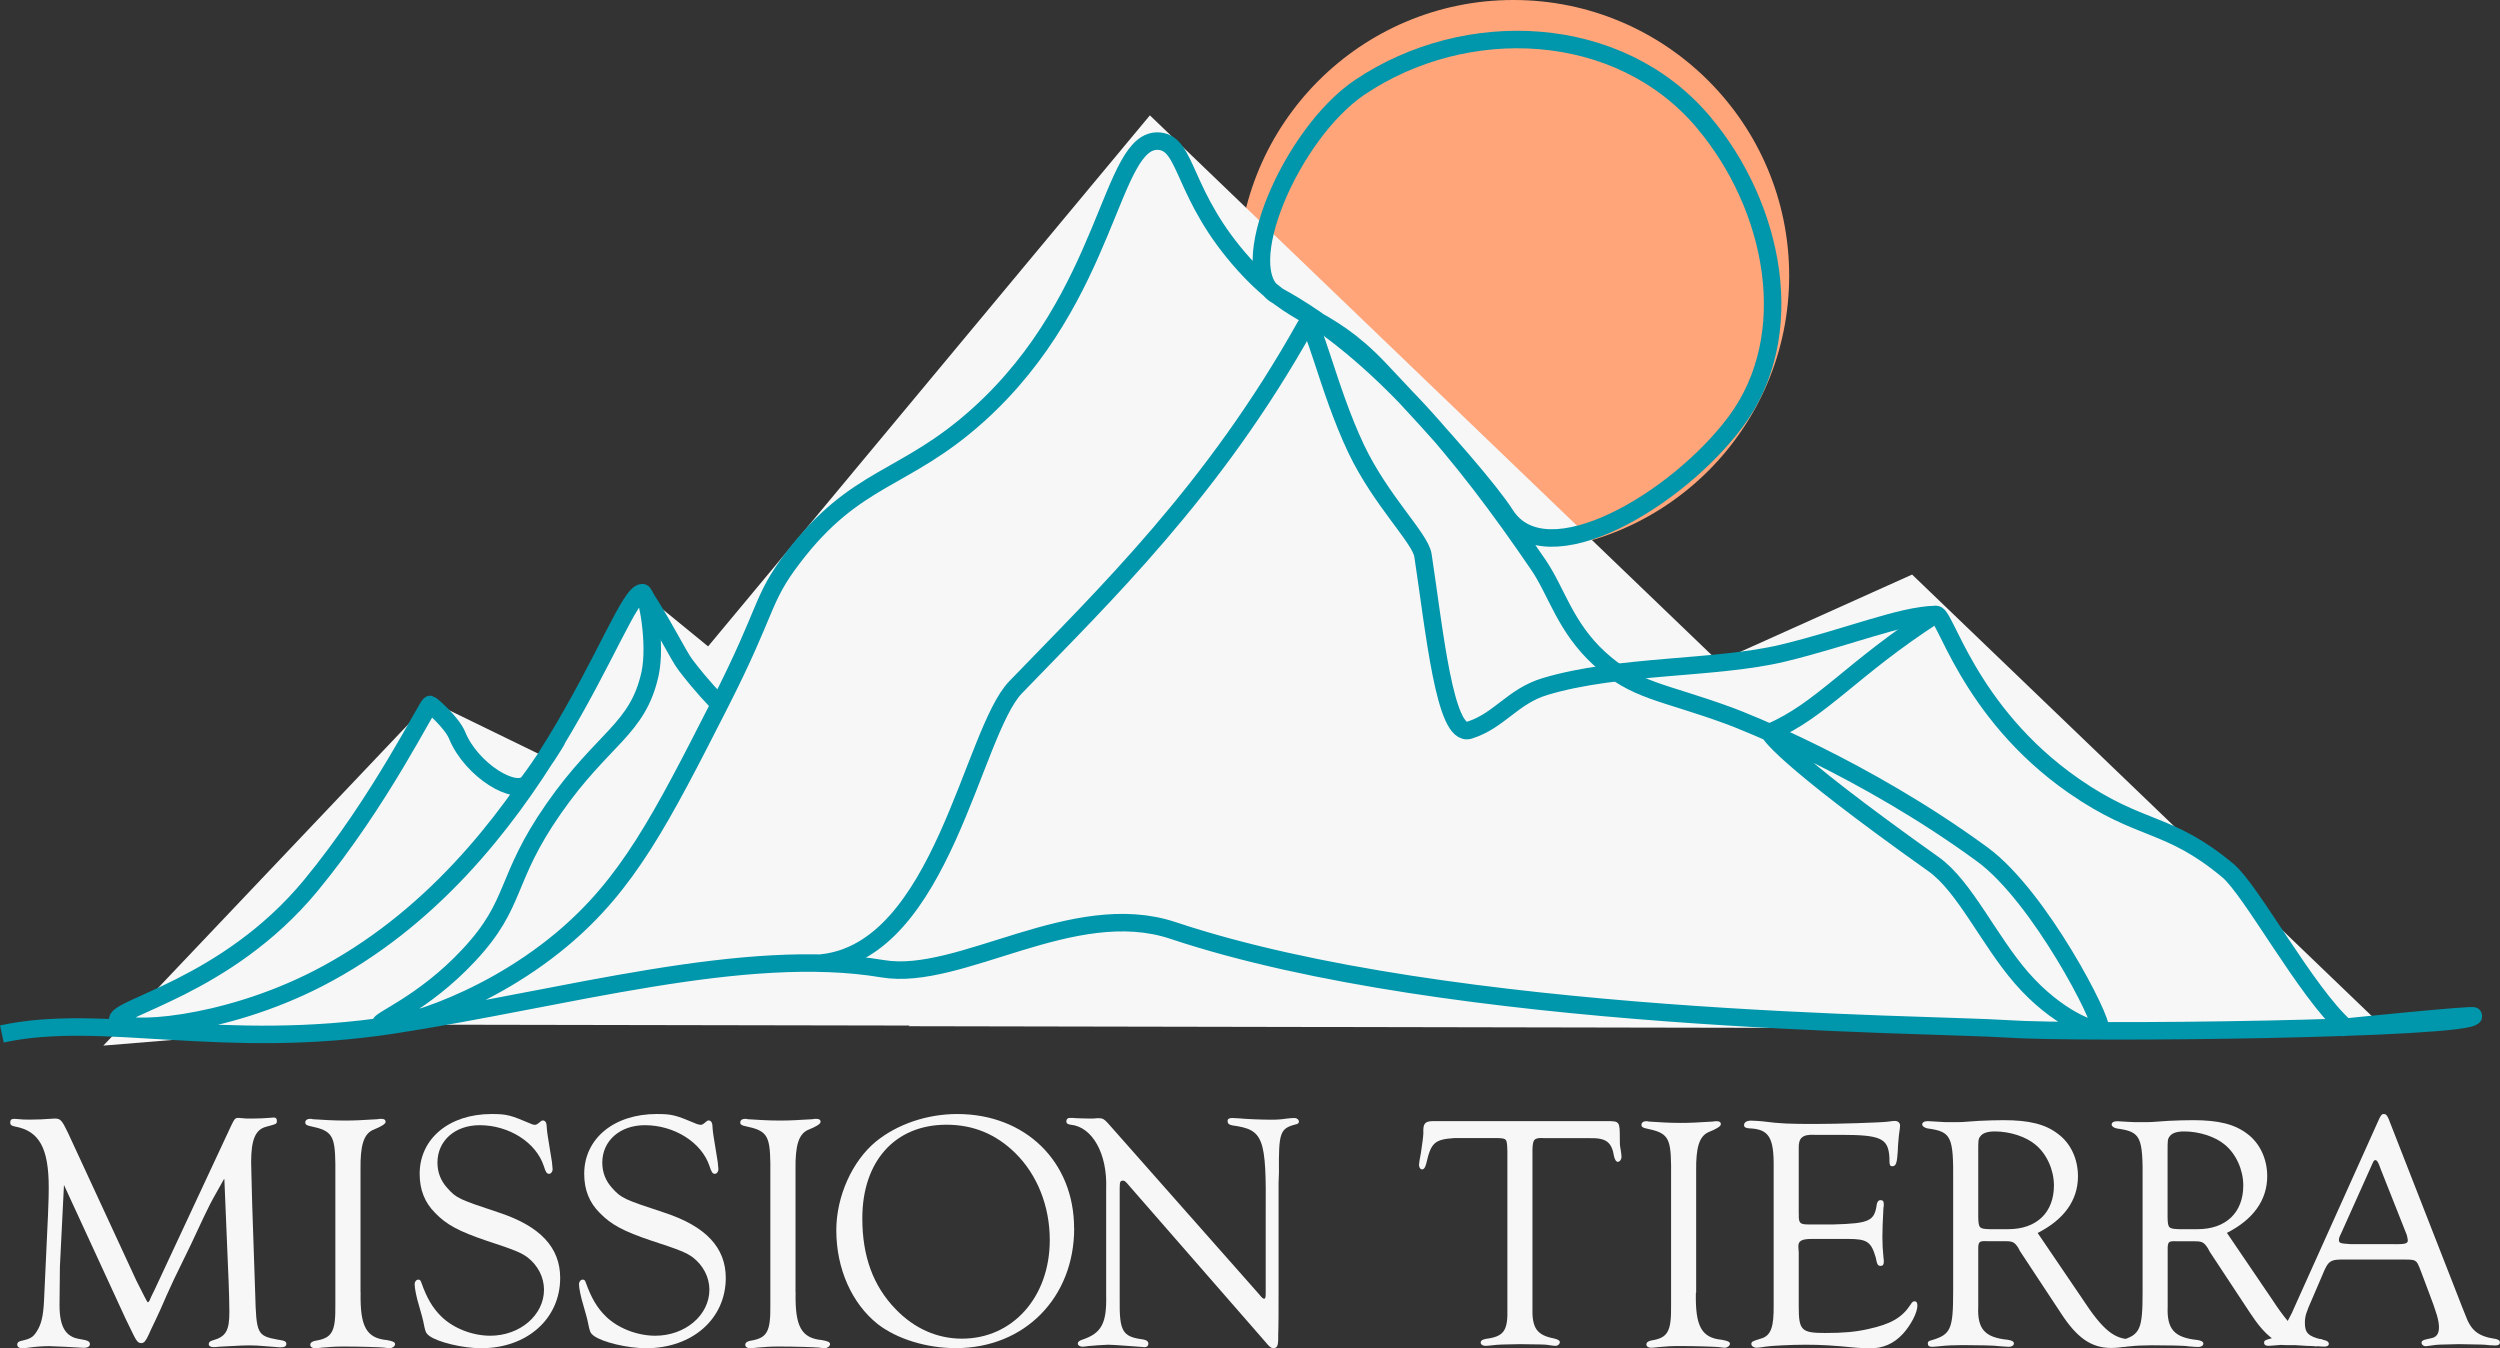 <?xml version="1.0" encoding="UTF-8"?><svg id="Layer_1" xmlns="http://www.w3.org/2000/svg" viewBox="0 0 264.2 142.48"><rect x="0" y="0" width="264.2" height="142.48" fill="#333333" stroke="none"/><defs><style>.cls-1{fill:#f7f7f7;}.cls-2{fill:#ffa579;}.cls-3{fill:none;stroke:#0096ab;stroke-miterlimit:10;stroke-width:1.85px;}</style></defs><circle class="cls-2" cx="159.94" cy="29.14" r="29.14"/><polygon class="cls-1" points="252.08 108.75 202.07 60.72 181.61 69.92 121.52 12.19 74.83 68.31 67.88 62.63 57.81 80.1 45.47 74.09 10.92 110.5 41.75 107.97 41.57 108.28 96.14 108.38 96.01 108.45 252.08 108.75"/><g><path class="cls-3" d="M58.89,78.09c0,.19-1.81,2.95-3.05,4.59s-6.03-1.27-7.53-4.97c-.54-1.33-2.71-3.23-2.85-3.26-.27-.06-5.23,10.2-12.64,19.16-8.91,10.77-20.89,12.88-20.39,14.27,.46,1.28,11.03,.75,21.2-4.48,23.68-12.2,31.67-40.71,34.25-40.77,.51-.01,1.5,5.44,.82,8.56-1.29,5.92-4.96,6.76-10.19,14.27-5.27,7.56-3.79,9.95-8.97,15.49-4.81,5.16-9.61,6.88-9.38,7.34,.33,.65,10.44-1.7,19.16-8.97,7.03-5.86,10.53-12.72,16.72-24.87,5.21-10.23,4.35-11.02,7.75-15.49,6.67-8.77,11.76-8.06,19.57-15.09,13.97-12.56,13.91-29.43,19.16-28.95,3.01,.28,2.39,5.76,8.97,13.05,5.6,6.2,8.46,4.9,14.27,11.01,7.13,7.5,11.81,13.03,13.35,15.43,4.28,6.67,18.11-1.54,24.29-9.81,6.84-9.15,4.15-22.77-3.4-31.71-8.9-10.54-25.07-11.21-36.29-3.67-7.27,4.89-13.5,19.43-8.74,22.02,10.74,5.83,19.76,16.92,27.63,28.49,1.91,2.81,2.8,6.53,6.4,9.84,3.85,3.53,6.67,3.47,13.86,6.12,1.11,.41,14.12,5.44,26.64,14.61,6.09,4.46,12.87,17.76,12.41,18.35-.41,.53-4.55-1.02-8.27-5.3-3.5-4.03-6.01-9.69-9.31-12.03-16.56-11.76-17.34-13.91-17.34-13.91,5.51-2.33,8.7-6.77,17.54-12.45,.95-.61,3.28,10.19,14.61,18.08,7.15,4.97,9.98,3.68,16.31,8.97,2.49,2.08,8.27,12.86,12.41,16.54,0,0,13.62-1.39,13.55-1.18-.48,1.4-41.45,1.9-49.33,1.36-8.28-.57-58.64-.57-88.13-10.4-10.53-3.51-22.49,5.42-30.65,4.05-14.58-2.45-33.6,3.14-51.72,5.93-18.12,2.79-30.78-1.35-41.38,.96"/><path class="cls-3" d="M67.88,62.63c2.11,3.14,3.81,6.67,4.58,7.66,.64,.83,1.57,2.05,3.58,4.17"/><path class="cls-3" d="M204.53,64.94c-3.64,.07-9.25,2.42-16.1,4.08-7.06,1.7-17.43,1.21-25.14,3.53-3.46,1.04-4.83,3.62-8.02,4.62-2.58,.82-3.68-10.52-4.89-18.48-.28-1.83-4.44-5.75-7.07-11.28-3.03-6.39-4.61-14.29-5.31-13.03-9.74,17.47-21.34,28.58-30.67,38.25-4.61,4.77-7.79,27.8-20.5,29.14"/></g><g><g><path class="cls-1" d="M23.68,124.59c-.75,1.36-1.04,1.82-1.5,2.71-.21,.39-.89,1.82-2,4.21l-1.79,3.68c-.5,1.07-1,2.18-1.46,3.25-.36,.79-.68,1.46-.96,2.04-.14,.29-.25,.54-.29,.64-.29,.61-.46,.82-.75,.82-.32,0-.5-.21-.82-.86l-.82-1.68-6.53-14.17-.43,8.64-.04,4.03c0,2.32,.64,3.39,2.14,3.61,.86,.14,1.07,.25,1.07,.54,0,.25-.25,.39-.64,.39q-.07,0-1.93-.11c-.89-.04-1.5-.07-1.75-.07-.64,0-1.61,.07-2.29,.18-.21,.04-.43,.04-.57,.04-.29,0-.5-.14-.5-.39,0-.18,.11-.32,.43-.39,.96-.21,1.25-.39,1.61-.96,.5-.75,.71-1.64,.79-3.25,.46-9.57,.5-10.68,.5-12,0-4.14-1-5.96-3.53-6.43-.39-.07-.54-.18-.54-.43,0-.29,.14-.39,.43-.39l.57,.04c.29,.04,.43,.04,1.18,.04,.82,0,1.46-.04,1.82-.07l.71-.04c.61,0,.75,.18,1.39,1.5l7.25,15.67c.75,1.5,1.14,2.25,1.18,2.25,.07,0,.18-.11,.25-.32,.07-.18,.14-.32,.21-.46s.11-.25,.18-.36l8.18-17.53c.36-.75,.43-.82,.79-.82,.04,0,.39,.04,.86,.07h.64c.71,0,1.29-.04,1.68-.07l.54-.04c.21,0,.32,.11,.32,.36,0,.32-.04,.32-1.11,.61-1.14,.29-1.61,1.32-1.61,3.75,0,.54,.04,1.32,.11,4.43l.32,9.46c.11,4.25,.21,4.46,2.36,4.86,.75,.11,.93,.18,.93,.46,0,.25-.21,.36-.64,.36q-.18,0-1.82-.14c-.43-.04-.89-.07-1.46-.07-.46,0-.61,0-3.14,.14-.25,.04-.54,.04-.64,.04-.32,0-.5-.11-.5-.32,0-.18,.14-.32,.43-.39,1.39-.39,1.75-1.04,1.75-3,0-.46-.04-2.36-.07-2.96l-.46-11.07Z"/><path class="cls-1" d="M38.11,136.59c-.07,3.61,.61,4.82,2.78,5.03,.61,.11,.86,.21,.86,.43s-.29,.43-.57,.43c-.14,0-.39-.04-.64-.07-.36-.04-2.53-.11-4.18-.11-.93,0-1.46,.04-2.25,.11-.32,.04-.64,.07-.82,.07-.29,0-.5-.14-.5-.36s.18-.36,.54-.43c1.79-.29,2.14-.96,2.11-3.78v-14.96c-.04-2.96-.36-3.46-2.61-3.93-.39-.07-.57-.18-.57-.39,0-.25,.21-.39,.5-.39,.07,0,.21,0,.32,.04,1,.07,2.25,.14,3.32,.14,1.18,0,1.75-.04,3.46-.14,.14-.04,.36-.04,.46-.04,.29,0,.43,.11,.43,.32q0,.32-1.36,.86c-.96,.46-1.32,1.64-1.29,4.14v13.03Z"/><path class="cls-1" d="M56.18,118.8c.14,.04,.25,.07,.32,.07,.21,0,.25-.04,.68-.39,.04-.04,.11-.07,.18-.07,.29,0,.43,.25,.43,.86,.04,.5,.07,.64,.54,3.53,.04,.36,.07,.64,.07,.75,0,.29-.18,.5-.36,.5-.25,0-.36-.14-.57-.82-.82-2.5-3.68-4.32-6.78-4.32-2.61,0-4.46,1.64-4.46,3.96,0,1.04,.36,1.93,1.04,2.68,.96,1.07,1.18,1.18,5.5,2.61,4.32,1.43,6.43,3.68,6.43,6.89,0,4.32-3.5,7.43-8.35,7.43-1.96,0-4.61-.64-5.5-1.32-.36-.29-.39-.36-.64-1.61,0-.07-.18-.68-.43-1.57-.29-.93-.46-1.89-.46-2.25,0-.29,.18-.5,.39-.5,.18,0,.25,.11,.32,.32,.57,1.61,1.18,2.68,2.14,3.61,1.25,1.21,3.25,2,5.14,2,3.14,0,5.68-2.18,5.68-4.86,0-1.32-.64-2.57-1.75-3.43-.64-.46-1.25-.75-4.32-1.75-2.96-1-4.25-1.71-5.43-2.93-1.11-1.11-1.64-2.46-1.64-4.14,0-3.71,3.11-6.32,7.6-6.32,1.61,0,2,.11,4.25,1.07Z"/><path class="cls-1" d="M73.7,118.8c.14,.04,.25,.07,.32,.07,.22,0,.25-.04,.68-.39,.04-.04,.11-.07,.18-.07,.29,0,.43,.25,.43,.86,.04,.5,.07,.64,.54,3.53,.04,.36,.07,.64,.07,.75,0,.29-.18,.5-.36,.5-.25,0-.36-.14-.58-.82-.83-2.5-3.71-4.32-6.83-4.32-2.63,0-4.5,1.64-4.5,3.96,0,1.04,.36,1.93,1.04,2.68,.97,1.07,1.19,1.18,5.54,2.61,4.35,1.43,6.47,3.68,6.47,6.89,0,4.32-3.53,7.43-8.42,7.43-1.98,0-4.64-.64-5.54-1.32-.36-.29-.4-.36-.65-1.61,0-.07-.18-.68-.43-1.57-.29-.93-.47-1.89-.47-2.25,0-.29,.18-.5,.4-.5,.18,0,.25,.11,.32,.32,.58,1.61,1.19,2.68,2.16,3.61,1.26,1.21,3.27,2,5.18,2,3.17,0,5.72-2.18,5.72-4.86,0-1.32-.65-2.57-1.76-3.43-.65-.46-1.26-.75-4.35-1.75-2.99-1-4.28-1.71-5.47-2.93-1.12-1.11-1.65-2.46-1.65-4.14,0-3.71,3.13-6.32,7.66-6.32,1.62,0,2.01,.11,4.28,1.07Z"/><path class="cls-1" d="M84.08,136.59c-.07,3.61,.61,4.82,2.78,5.03,.61,.11,.86,.21,.86,.43s-.29,.43-.57,.43c-.14,0-.39-.04-.64-.07-.36-.04-2.53-.11-4.18-.11-.93,0-1.46,.04-2.25,.11-.32,.04-.64,.07-.82,.07-.29,0-.5-.14-.5-.36s.18-.36,.54-.43c1.79-.29,2.14-.96,2.11-3.78v-14.96c-.04-2.96-.36-3.46-2.61-3.93-.39-.07-.57-.18-.57-.39,0-.25,.21-.39,.5-.39,.07,0,.21,0,.32,.04,1,.07,2.25,.14,3.32,.14,1.18,0,1.75-.04,3.46-.14,.14-.04,.36-.04,.46-.04,.29,0,.43,.11,.43,.32q0,.32-1.36,.86c-.96,.46-1.32,1.64-1.29,4.14v13.03Z"/><path class="cls-1" d="M113.52,129.8c0,7.35-5.25,12.67-12.5,12.67-3.11,0-6.21-.96-8.25-2.53-2.75-2.18-4.39-5.86-4.39-9.93,0-3.57,1.68-7.32,4.21-9.39,2.25-1.82,5.39-2.89,8.57-2.89,7.21,0,12.35,5.03,12.35,12.07Zm-22.39-1.04c0,4,1.14,7.14,3.53,9.6,1.96,2.04,4.39,3.11,7,3.11,5.36,0,9.28-4.39,9.28-10.43,0-3.57-1.32-6.89-3.64-9.18-2.04-2-4.43-3-7.28-3-5.43,0-8.89,3.86-8.89,9.89Z"/><path class="cls-1" d="M135.12,136.26c0,2.21,0,3.82-.04,4.82v.36c0,.79-.11,1.04-.54,1.04q-.29,0-.79-.64l-14.67-16.82c-.21-.21-.25-.25-.43-.25-.25,0-.32,.14-.32,.75v11.82c-.04,3.36,.29,3.93,2.46,4.21,.39,.07,.57,.21,.57,.46,0,.21-.14,.36-.39,.36l-.5-.04-1.5-.11c-.93-.07-1.57-.11-1.86-.11-.32,0-1.89,.11-2.07,.14-.29,.04-.5,.07-.64,.07-.25,0-.5-.14-.5-.32s.14-.32,.5-.43c2-.68,2.57-1.71,2.5-4.68v-11.28c.14-3.68-1.46-6.53-3.75-6.75-.32-.04-.46-.14-.46-.36s.14-.36,.36-.36h.32c.07,.04,1.71,.07,1.86,.07h.29c.29-.04,.5-.04,.61-.04,.39,0,.57,.11,.93,.5l16.03,18.14c.25,.32,.39,.43,.46,.43,.18,.04,.21-.11,.21-.64v-8.32c.07-8.1-.21-8.89-3.53-9.35-.36-.07-.5-.21-.5-.46,0-.21,.14-.32,.5-.32l.75,.04c.64,.07,2.36,.14,3.36,.14,.71,0,1.14-.04,1.57-.11,.39-.04,.64-.07,.86-.07,.29,0,.5,.18,.5,.39,0,.14-.11,.25-.36,.29-1.64,.43-1.79,.86-1.75,5.07l-.04,1.11v11.25Z"/></g><g><path class="cls-1" d="M163.11,120.27c-.99-.04-1.13,.14-1.16,1.23v16.64c-.07,2.22,.46,2.96,2.29,3.31,.42,.11,.6,.21,.6,.39,0,.21-.21,.39-.46,.39-.18,0-.46-.04-.88-.11-.35-.04-.6-.04-2.86-.07-2.04,.04-2.08,.04-2.47,.07-.6,.07-1.06,.11-1.16,.11-.32,0-.53-.14-.53-.35s.18-.32,.56-.39c1.9-.25,2.33-.85,2.26-3.28v-16.53c-.04-1.34-.04-1.37-1.02-1.41h-4.58c-2.08,.14-2.47,.49-2.96,2.64-.11,.46-.25,.67-.46,.67-.18,0-.32-.21-.32-.49,0-.14,.07-.56,.21-1.3,.11-.74,.25-1.73,.25-2.04-.04-.99,.14-1.23,.92-1.27h18.5c1.3,0,1.34,.04,1.34,1.76,0,.46,0,.85,.07,1.13,.07,.39,.11,.74,.11,.88,0,.28-.18,.53-.39,.53-.18,0-.28-.18-.39-.53-.25-1.59-.85-2.01-2.64-1.97h-4.83Z"/><path class="cls-1" d="M179.22,136.62c-.07,3.56,.6,4.76,2.75,4.97,.6,.11,.85,.21,.85,.42s-.28,.42-.56,.42c-.14,0-.39-.04-.63-.07-.35-.04-2.5-.11-4.12-.11-.92,0-1.45,.04-2.22,.11-.32,.04-.63,.07-.81,.07-.28,0-.49-.14-.49-.35s.18-.35,.53-.42c1.76-.28,2.11-.95,2.08-3.74v-14.77c-.04-2.93-.35-3.42-2.57-3.88-.39-.07-.56-.18-.56-.39,0-.25,.21-.39,.49-.39,.07,0,.21,0,.32,.04,.99,.07,2.22,.14,3.28,.14,1.16,0,1.73-.04,3.42-.14,.14-.04,.35-.04,.46-.04,.28,0,.42,.11,.42,.32q0,.32-1.34,.85c-.95,.46-1.3,1.62-1.27,4.09v12.87Z"/><path class="cls-1" d="M190.1,128.27c-.04,.99,.11,1.13,1.02,1.13h2.64c3.81-.11,4.34-.35,4.58-2.15,.07-.28,.18-.42,.39-.42,.25,0,.35,.11,.35,.46,0,.04,0,.25-.04,.39-.07,1.52-.11,2.08-.11,3.07,0,.78,.04,1.37,.11,2.08,.04,.21,.04,.42,.04,.53,0,.28-.11,.42-.32,.42-.32,0-.39-.14-.53-.88-.49-1.69-.92-1.97-2.96-1.97h-3.77c-1.13,0-1.48,.21-1.45,.85l.04,.6v5.71c0,2.5,.28,2.78,2.78,2.78,1.97,0,3.21-.11,4.58-.42,2.4-.53,3.56-1.2,4.48-2.61,.14-.25,.25-.32,.42-.32s.28,.14,.28,.46c0,.74-.7,2.08-1.55,3-.95,1.02-2.08,1.52-3.52,1.52-.28,0-.85-.04-1.34-.07-2.54-.25-3.77-.32-5.43-.32-1.45,0-3.7,.11-4.26,.21-.42,.07-.7,.11-.92,.11-.25,0-.53-.18-.53-.39,0-.25,.14-.32,1.09-.6,.99-.32,1.3-1.23,1.27-3.52v-14.52c.04-3.21-.49-4.09-2.64-4.16-.35-.04-.49-.14-.49-.32,0-.32,.28-.49,.74-.49,.35,0,.74,.04,1.2,.07,1.87,.25,2.93,.28,5.57,.28,2.33,0,7.01-.14,7.75-.25,.28-.04,.53-.07,.67-.07,.35,0,.56,.21,.56,.49l-.04,.42c-.07,.39-.18,1.45-.21,2.36-.07,1.13-.18,1.52-.56,1.52-.28,0-.32-.11-.32-.99-.14-1.97-.92-2.33-5.18-2.33h-2.71c-1.3-.07-1.73,.32-1.69,1.45v6.91Z"/><path class="cls-1" d="M220.09,137.3c2.15,3.28,3.38,4.26,5.18,4.23,.14,0,.28,.11,.28,.25,0,.35-1.16,.67-2.43,.67-2.08,0-3.6-1.02-5.32-3.67l-4.3-6.52s-.11-.18-.21-.39c-.39-.6-.6-.7-1.34-.7h-1.9c-.85-.04-.95,.04-.99,.63v6.27c-.11,2.4,.7,3.28,3.14,3.52,.42,.07,.63,.18,.63,.39s-.25,.35-.53,.35c-.21,0-.6-.04-1.06-.07-.39-.07-2.22-.11-3.84-.11-.85,0-1.73,.04-2.33,.11-.35,.04-.78,.07-.88,.07-.32,0-.46-.11-.46-.35,0-.21,.11-.28,.42-.35,2.01-.6,2.26-1.16,2.26-5.15v-11.56c.04-4.83-.18-5.32-2.71-5.67-.35-.07-.56-.25-.56-.42,0-.21,.21-.35,.6-.35,.11,0,.63,.04,1.2,.07,.35,.04,.81,.04,1.45,.04,.88,0,.92,0,2.78-.14,.88-.04,1.76-.07,2.57-.07,2.71,0,4.41,.42,5.75,1.45,1.34,.99,2.11,2.64,2.11,4.48,0,2.54-1.48,4.58-4.26,5.99l4.76,7.01Zm-7.86-7.4c3,0,4.83-1.76,4.83-4.62,0-1.62-.74-3.31-1.94-4.3-.99-.85-2.71-1.41-4.3-1.41-.81,0-1.3,.18-1.55,.53-.21,.28-.21,.42-.21,1.59v6.98c.04,1.13,.11,1.2,1.23,1.23h1.94Z"/><path class="cls-1" d="M245.41,141.56s-.09-.03-.13-.03c-1.28,.02-2.27-.47-3.51-1.93-.5-.59-1.05-1.35-1.67-2.3l-4.76-7.01c2.78-1.41,4.26-3.46,4.26-5.99,0-1.83-.78-3.49-2.11-4.48-1.34-1.02-3.03-1.44-5.74-1.44-.81,0-1.69,.03-2.57,.07-1.87,.14-1.9,.14-2.78,.14-.63,0-1.09,0-1.44-.03-.56-.04-1.09-.07-1.2-.07-.39,0-.6,.14-.6,.35,0,.18,.21,.35,.56,.42,2.54,.35,2.75,.85,2.71,5.68v11.56c0,3.98-.25,4.55-2.26,5.15-.32,.07-.42,.14-.42,.35,0,.25,.14,.35,.46,.35,.11,0,.53-.04,.88-.07,.6-.07,1.48-.11,2.33-.11,1.62,0,3.45,.03,3.84,.11,.46,.04,.85,.07,1.06,.07,.28,0,.53-.14,.53-.35s-.21-.32-.63-.39c-2.43-.25-3.24-1.13-3.14-3.53v-6.27c.04-.6,.14-.67,.99-.63h1.9c.74,0,.95,.11,1.34,.71,.11,.21,.21,.35,.21,.39l4.3,6.52c.78,1.19,1.52,2.06,2.29,2.64,.4,.31,.81,.54,1.23,.71,.06,0,.11,0,.17,0,.78,0,1.34,0,1.9,.04,.62,.04,1.06,.07,1.37,.09,.48-.12,.8-.3,.8-.48,0-.1-.06-.17-.15-.21Zm-13.17-11.66h-1.94c-1.13-.04-1.2-.11-1.23-1.23v-6.98c0-1.16,0-1.3,.21-1.59,.25-.35,.74-.53,1.55-.53,1.59,0,3.31,.56,4.3,1.41,1.2,.99,1.94,2.68,1.94,4.3,0,2.86-1.83,4.62-4.83,4.62Z"/><path class="cls-1" d="M263.67,141.49c-1.8-.28-2.54-.88-3.14-2.54-.25-.63-.49-1.2-.71-1.8l-7.4-18.93c-.18-.39-.28-.49-.49-.49s-.28,.07-.49,.49l-8.85,19.67c-.25,.61-.53,1.19-.82,1.7-.55,.95-1.13,1.63-1.54,1.79-.05,.01-.09,.03-.14,.04-.78,.21-.82,.26-.82,.49,0,.21,.18,.32,.46,.32,.07,0,.46-.04,.95-.07,.17-.03,.39-.03,.64-.03,.06,0,.11,0,.17,0,.78,0,1.34,0,1.9,.04,.62,.04,1.06,.07,1.37,.09,.7,.05,.74,.05,.89,.05,.28,0,.46-.11,.46-.28,0-.21-.18-.35-.53-.42-.06-.01-.12-.03-.17-.04-.05-.01-.09-.02-.13-.03-1.36-.33-1.7-.71-1.7-1.73,0-.71,.14-1.13,.78-2.57l1.09-2.54c.6-1.48,.81-1.62,2.4-1.59h6.27c.74,0,.99,.03,1.16,.17,.17,.11,.28,.32,.56,1.06l.85,2.26c.81,2.12,1.06,2.96,1.06,3.67s-.28,1.06-.85,1.16c-.88,.18-.99,.25-.99,.49,0,.18,.21,.35,.42,.35,.11,0,.32-.04,.56-.07,.11-.03,.74-.11,1.34-.11l1.62-.04c2.61,.04,2.64,.04,3.21,.11l.64,.03c.32,0,.49-.11,.49-.32s-.18-.32-.53-.39Zm-10.54-10.01h-4.72c-1.13-.07-1.23-.11-1.23-.46,0-.14,.03-.28,.21-.63l3.35-7.47c.11-.25,.18-.32,.28-.32,.18,0,.32,.21,.56,.92l2.71,6.84c.07,.11,.17,.63,.17,.71,0,.35-.28,.42-1.34,.42Z"/></g></g></svg>